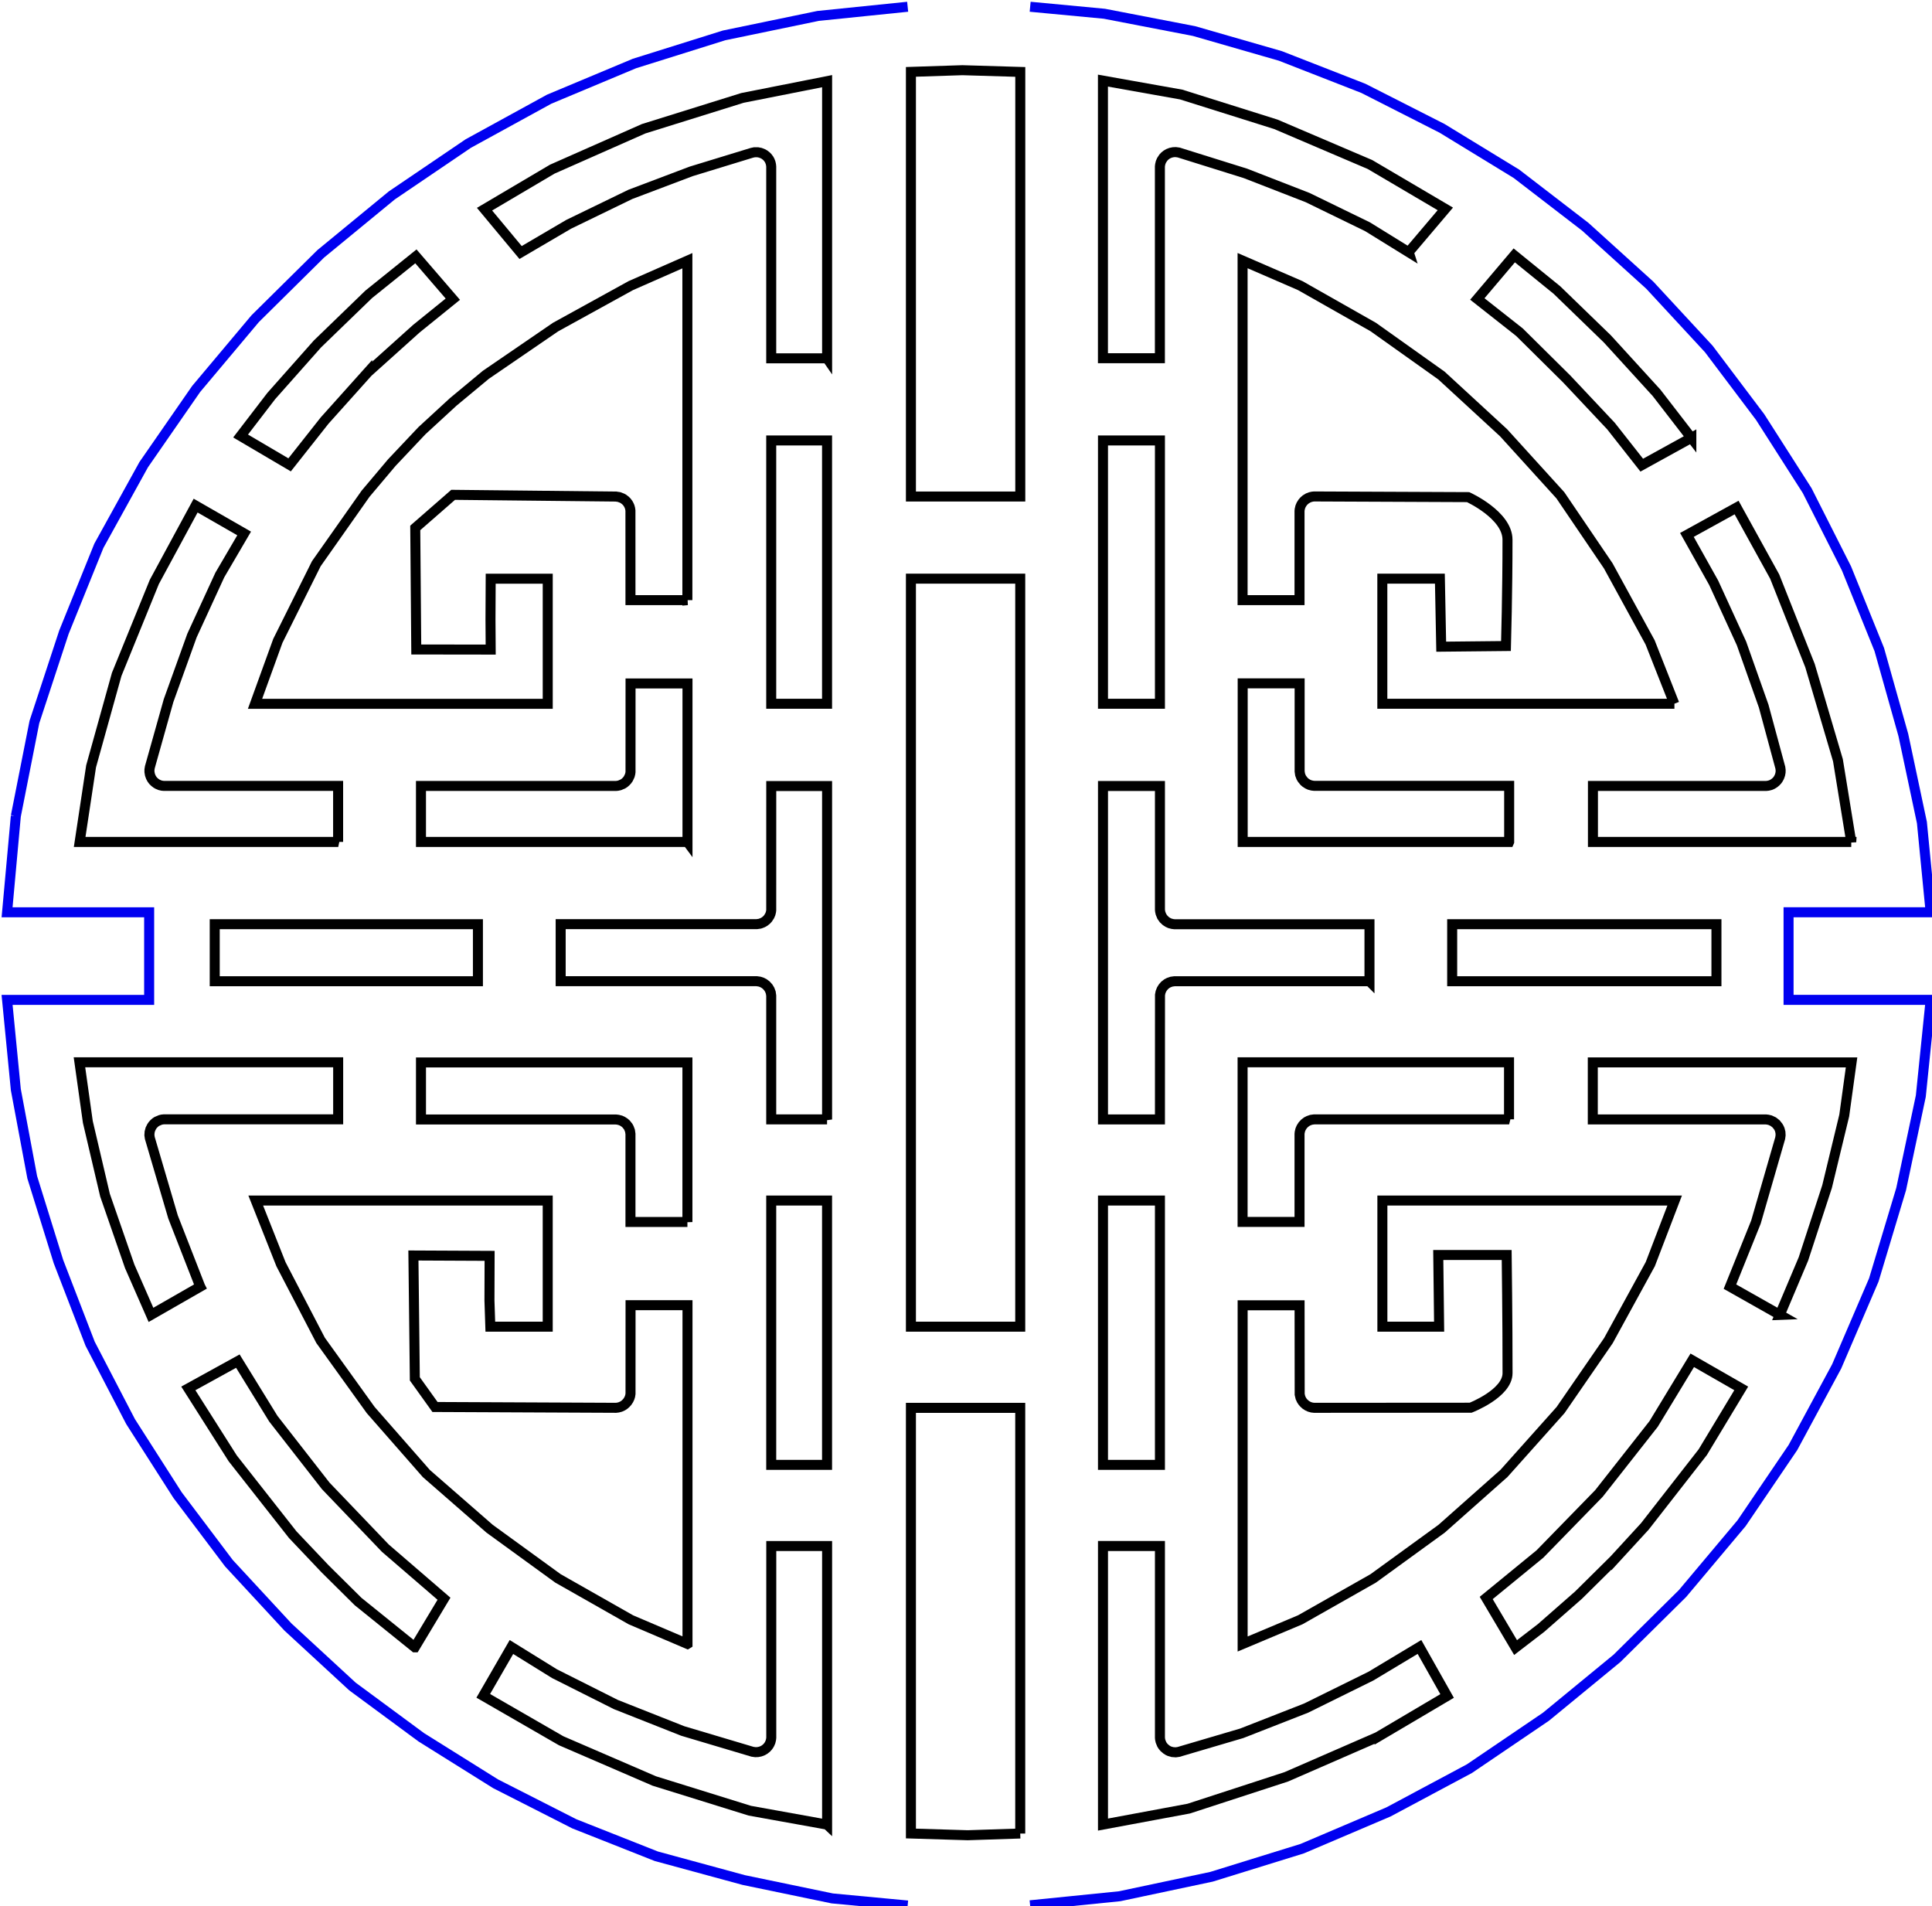 <?xml version="1.0" encoding="UTF-8" standalone="no"?>
<svg xmlns:dc="http://purl.org/dc/elements/1.1/" xmlns:cc="http://creativecommons.org/ns#" xmlns:rdf="http://www.w3.org/1999/02/22-rdf-syntax-ns#" xmlns:svg="http://www.w3.org/2000/svg" xmlns="http://www.w3.org/2000/svg" xmlns:sodipodi="http://sodipodi.sourceforge.net/DTD/sodipodi-0.dtd" xmlns:inkscape="http://www.inkscape.org/namespaces/inkscape" sodipodi:docname="symbol.svg" inkscape:version="1.0 (4035a4f, 2020-05-01)" id="svg8" version="1.1" viewBox="0 0 51.116 50.425" height="1.985in" width="2.012in">
  <defs id="defs2"/>
  
  
  <g transform="translate(-158.895,-112.371)" id="layer1" inkscape:groupmode="layer" inkscape:label="Layer 1">
    <g style="stroke-width:0.744" transform="matrix(1.344,0,0,1.344,129.049,79.768)" id="g60762-1">
      <path transform="scale(0.265)" d="m 151.225,233.066 -5.602,-0.528 -6.576,-1.365 -6.495,-1.767 -6.089,-2.409 -5.846,-2.972 -5.521,-3.453 -5.116,-3.775 -4.79,-4.417 -4.384,-4.738 -3.816,-5.06 -3.491,-5.461 -3.004,-5.782 -2.354,-6.104 -1.948,-6.264 -1.218,-6.505 -0.65,-6.666 h 10.554 v -6.506 h -10.554 l 0.65,-7.148 v 1.5e-4 0 l 1.38,-6.987 2.192,-6.666 2.598,-6.424 3.329,-6.024 3.897,-5.622 4.384,-5.22 4.872,-4.818 5.277,-4.337 5.684,-3.855 6.008,-3.293 6.333,-2.65 6.658,-2.088 6.982,-1.446 6.656,-0.681" style="fill:none;stroke:#0000f0;stroke-width:0.744" id="path4714-47-2"/>
      <path transform="scale(0.265)" d="m 160.325,92.035 5.515,0.52 6.657,1.285 6.414,1.847 6.17,2.41 5.846,2.971 5.521,3.373 5.115,3.935 4.79,4.337 4.384,4.738 3.816,5.06 3.491,5.461 2.923,5.782 2.436,6.023 1.786,6.345 1.38,6.505 0.65,6.666 h -10.555 v 6.505 h 10.555 l -0.731,7.148 -1.461,6.907 -2.03,6.746 -2.76,6.425 -3.248,6.023 -3.816,5.622 -4.384,5.22 -4.871,4.819 -5.278,4.337 -5.683,3.855 -6.009,3.212 -6.414,2.731 -6.739,2.088 -6.82,1.446 -6.653,0.673" style="fill:none;stroke:#0000f0;stroke-width:0.744" id="path60723-9"/>
      <g style="stroke-width:0.744" transform="translate(-20.941,-63.684)" id="g4883-2-6">
        <path d="m 49.806,104.512 c 0,0 -5.09,0 -5.09,0 0,0 0.225,-1.488 0.225,-1.488 0,0 0.504,-1.81 0.504,-1.81 0,0 0.741,-1.82 0.741,-1.82 0,0 0.813,-1.502 0.813,-1.502 0,0 0.955,0.548 0.955,0.548 0,0 -0.479,0.818 -0.479,0.818 0,0 -0.548,1.192 -0.548,1.192 0,0 -0.461,1.281 -0.461,1.281 0,0 -0.368,1.309 -0.368,1.309 0,0 -0.008,0.049 -0.008,0.049 0,0 0,0.044 0,0.044 0,0 0.009,0.053 0.009,0.053 0,0 0.017,0.048 0.017,0.048 0,0 0.02,0.038 0.02,0.038 0,0 0.026,0.035 0.026,0.035 0,0 0.031,0.03 0.031,0.03 0,0 0.033,0.025 0.033,0.025 0,0 0.026,0.015 0.026,0.015 0,0 0.042,0.018 0.042,0.018 0,0 0.046,0.011 0.046,0.011 0,0 0.035,0.003 0.035,0.003 0,0 3.429,0 3.429,0 0,0 0,1.102 0,1.102 z" stroke="#000000" stroke-width="0.197" fill="none" id="path4716-9-5"/>
        <path d="m 47.09,113.265 c 0,0 -0.97,0.556 -0.97,0.556 0,0 -0.419,-0.956 -0.419,-0.956 0,0 -0.486,-1.401 -0.486,-1.401 0,0 -0.338,-1.441 -0.338,-1.441 0,0 -0.165,-1.174 -0.165,-1.174 0,0 5.093,0 5.093,0 0,0 0,1.123 0,1.123 0,0 -3.43,0 -3.43,0 0,0 -0.038,0.004 -0.038,0.004 0,0 -0.033,0.008 -0.033,0.008 0,0 -0.066,0.028 -0.066,0.028 0,0 -0.029,0.019 -0.029,0.019 0,0 -0.031,0.027 -0.031,0.027 0,0 -0.026,0.03 -0.026,0.03 0,0 -0.019,0.028 -0.019,0.028 0,0 -0.025,0.051 -0.025,0.051 0,0 -0.015,0.056 -0.015,0.056 0,0 -0.004,0.06 -0.004,0.06 0,0 0.008,0.056 0.008,0.056 0,0 0.457,1.554 0.457,1.554 0,0 0.535,1.37 0.535,1.37 z" stroke="#000000" stroke-width="0.197" fill="none" id="path4718-7-2"/>
        <path d="m 51.314,120.364 c 0,0 -1.117,-0.901 -1.117,-0.901 0,0 -0.648,-0.642 -0.648,-0.642 0,0 -0.639,-0.674 -0.639,-0.674 0,0 -1.181,-1.502 -1.181,-1.502 0,0 -0.874,-1.377 -0.874,-1.377 0,0 0.975,-0.537 0.975,-0.537 0,0 0.698,1.133 0.698,1.133 0,0 1.032,1.323 1.032,1.323 0,0 1.174,1.226 1.174,1.226 0,0 1.154,0.995 1.154,0.995 0,0 -0.574,0.956 -0.574,0.956 z" stroke="#000000" stroke-width="0.197" fill="none" id="path4720-0-3"/>
        <path d="m 52.556,107.254 c 0,0 -5.181,0 -5.181,0 0,0 0,-1.123 0,-1.123 0,0 5.181,0 5.181,0 0,0 0,1.123 0,1.123 z" stroke="#000000" stroke-width="0.197" fill="none" id="path4722-1-9"/>
        <path d="m 56.68,120.297 c 0,0 -1.112,-0.474 -1.112,-0.474 0,0 -1.437,-0.816 -1.437,-0.816 0,0 -1.345,-0.977 -1.345,-0.977 0,0 -1.245,-1.086 -1.245,-1.086 0,0 -1.095,-1.249 -1.095,-1.249 0,0 -0.987,-1.372 -0.987,-1.372 0,0 -0.78,-1.499 -0.78,-1.499 0,0 -0.497,-1.254 -0.497,-1.254 0,0 5.748,0 5.748,0 0,0 0,2.483 0,2.483 0,0 -1.13,0 -1.13,0 0,0 -0.017,-0.515 -0.017,-0.515 0,0 0.003,-0.879 0.003,-0.879 0,0 -1.5,-0.007 -1.5,-0.007 0,0 0.028,2.428 0.028,2.428 0,0 0.397,0.554 0.397,0.554 0,0 3.563,0.016 3.563,0.016 0,0 0.041,-0.005 0.041,-0.005 0,0 0.045,-0.012 0.045,-0.012 0,0 0.046,-0.021 0.046,-0.021 0,0 0.032,-0.021 0.032,-0.021 0,0 0.028,-0.024 0.028,-0.024 0,0 0.032,-0.035 0.032,-0.035 0,0 0.026,-0.04 0.026,-0.04 0,0 0.018,-0.039 0.018,-0.039 0,0 0.011,-0.035 0.011,-0.035 0,0 0.007,-0.045 0.007,-0.045 0,0 5.92e-4,-1.743 5.92e-4,-1.743 0,0 1.121,0 1.121,0 0,0 0,6.666 0,6.666 z" stroke="#000000" stroke-width="0.197" fill="none" id="path4724-4-9"/>
        <path d="m 56.68,99.753 c 0,0 -1.121,0 -1.121,0 0,0 -5.92e-4,-1.764 -5.92e-4,-1.764 0,0 -0.006,-0.04 -0.006,-0.04 0,0 -0.01,-0.036 -0.01,-0.036 0,0 -0.014,-0.032 -0.014,-0.032 0,0 -0.016,-0.029 -0.016,-0.029 0,0 -0.026,-0.035 -0.026,-0.035 0,0 -0.026,-0.026 -0.026,-0.026 0,0 -0.038,-0.029 -0.038,-0.029 0,0 -0.026,-0.015 -0.026,-0.015 0,0 -0.063,-0.024 -0.063,-0.024 0,0 -0.061,-0.009 -0.061,-0.009 0,0 -3.204,-0.034 -3.204,-0.034 0,0 -0.746,0.651 -0.746,0.651 0,0 0.02,2.393 0.02,2.393 0,0 1.465,0.002 1.465,0.002 0,0 -0.004,-0.592 -0.004,-0.592 0,0 0.004,-0.803 0.004,-0.803 0,0 1.123,0 1.123,0 0,0 0,2.462 0,2.462 0,0 -5.762,0 -5.762,0 0,0 0.449,-1.239 0.449,-1.239 0,0 0.757,-1.518 0.757,-1.518 0,0 0.97,-1.378 0.97,-1.378 0,0 0.516,-0.612 0.516,-0.612 0,0 0.594,-0.629 0.594,-0.629 0,0 0.614,-0.565 0.614,-0.565 0,0 0.643,-0.534 0.643,-0.534 0,0 1.373,-0.94 1.373,-0.94 0,0 1.481,-0.816 1.481,-0.816 0,0 1.114,-0.49 1.114,-0.49 0,0 0,6.681 0,6.681 z" stroke="#000000" stroke-width="0.197" fill="none" id="path4726-4-4"/>
        <path d="m 56.68,104.512 c 0,0 -5.245,0 -5.245,0 0,0 0,-1.102 0,-1.102 0,0 3.839,0 3.839,0 0,0 0.031,-0.003 0.031,-0.003 0,0 0.041,-0.009 0.041,-0.009 0,0 0.065,-0.028 0.065,-0.028 0,0 0.028,-0.018 0.028,-0.018 0,0 0.028,-0.024 0.028,-0.024 0,0 0.027,-0.029 0.027,-0.029 0,0 0.023,-0.032 0.023,-0.032 0,0 0.029,-0.062 0.029,-0.062 0,0 0.01,-0.04 0.01,-0.04 0,0 0.004,-0.03 0.004,-0.03 0,0 5.92e-4,-1.742 5.92e-4,-1.742 0,0 1.121,0 1.121,0 0,0 0,3.121 0,3.121 z" stroke="#000000" stroke-width="0.197" fill="none" id="path4728-0-6"/>
        <path d="m 56.68,111.992 c 0,0 -1.121,0 -1.121,0 0,0 0,-1.732 0,-1.732 0,0 -0.009,-0.062 -0.009,-0.062 0,0 -0.021,-0.056 -0.021,-0.056 0,0 -0.016,-0.029 -0.016,-0.029 0,0 -0.042,-0.052 -0.042,-0.052 0,0 -0.028,-0.024 -0.028,-0.024 0,0 -0.04,-0.026 -0.04,-0.026 0,0 -0.039,-0.018 -0.039,-0.018 0,0 -0.05,-0.013 -0.05,-0.013 0,0 -0.041,-0.005 -0.041,-0.005 0,0 -3.838,0 -3.838,0 0,0 0,-1.123 0,-1.123 0,0 5.245,0 5.245,0 0,0 0,3.142 0,3.142 z" stroke="#000000" stroke-width="0.197" fill="none" id="path4730-59-7"/>
        <path d="m 50.376,95.283 c 0,0 -0.838,0.935 -0.838,0.935 0,0 -0.689,0.872 -0.689,0.872 0,0 -0.965,-0.568 -0.965,-0.568 0,0 0.603,-0.786 0.603,-0.786 0,0 0.91,-1.026 0.91,-1.026 0,0 1.01,-0.977 1.01,-0.977 0,0 0.928,-0.747 0.928,-0.747 0,0 0.727,0.843 0.727,0.843 0,0 -0.717,0.58 -0.717,0.58 0,0 -0.947,0.851 -0.947,0.851 0,0 -0.022,0.023 -0.022,0.023 z" stroke="#000000" stroke-width="0.197" fill="none" id="path4732-7-2"/>
        <path d="m 59.429,94.993 c 0,0 -1.099,0 -1.099,0 0,0 0,-3.773 0,-3.773 0,0 -0.004,-0.038 -0.004,-0.038 0,0 -0.009,-0.039 -0.009,-0.039 0,0 -0.016,-0.041 -0.016,-0.041 0,0 -0.016,-0.029 -0.016,-0.029 0,0 -0.026,-0.035 -0.026,-0.035 0,0 -0.026,-0.026 -0.026,-0.026 0,0 -0.032,-0.025 -0.032,-0.025 0,0 -0.032,-0.019 -0.032,-0.019 0,0 -0.054,-0.021 -0.054,-0.021 0,0 -0.052,-0.01 -0.052,-0.01 0,0 -0.065,6.23e-4 -0.065,6.23e-4 0,0 -0.051,0.011 -0.051,0.011 0,0 -1.193,0.365 -1.193,0.365 0,0 -1.196,0.452 -1.196,0.452 0,0 -1.216,0.59 -1.216,0.59 0,0 -0.946,0.555 -0.946,0.555 0,0 -0.71,-0.853 -0.71,-0.853 0,0 1.334,-0.788 1.334,-0.788 0,0 1.798,-0.795 1.798,-0.795 0,0 1.945,-0.607 1.945,-0.607 0,0 1.667,-0.33 1.667,-0.33 0,0 0,5.457 0,5.457 z" stroke="#000000" stroke-width="0.197" fill="none" id="path4734-5-0"/>
        <path d="m 59.429,123.854 c 0,0 -1.521,-0.274 -1.521,-0.274 0,0 -1.881,-0.585 -1.881,-0.585 0,0 -1.833,-0.792 -1.833,-0.792 0,0 -1.533,-0.884 -1.533,-0.884 0,0 0.555,-0.961 0.555,-0.961 0,0 0.849,0.526 0.849,0.526 0,0 1.208,0.607 1.208,0.607 0,0 1.315,0.52 1.315,0.52 0,0 1.373,0.409 1.373,0.409 0,0 0.058,0.008 0.058,0.008 0,0 0.048,-0.002 0.048,-0.002 0,0 0.049,-0.01 0.049,-0.01 0,0 0.047,-0.018 0.047,-0.018 0,0 0.038,-0.022 0.038,-0.022 0,0 0.036,-0.029 0.036,-0.029 0,0 0.027,-0.029 0.027,-0.029 0,0 0.019,-0.026 0.019,-0.026 0,0 0.015,-0.026 0.015,-0.026 0,0 0.018,-0.042 0.018,-0.042 0,0 0.011,-0.046 0.011,-0.046 0,0 0.004,-0.035 0.004,-0.035 0,0 0,-3.772 0,-3.772 0,0 1.099,0 1.099,0 0,0 0,5.484 0,5.484 z" stroke="#000000" stroke-width="0.197" fill="none" id="path4736-5-6"/>
        <path d="m 59.429,109.973 c 0,0 -1.099,0 -1.099,0 0,0 0,-2.434 0,-2.434 0,0 -0.009,-0.062 -0.009,-0.062 0,0 -0.021,-0.056 -0.021,-0.056 0,0 -0.028,-0.046 -0.028,-0.046 0,0 -0.041,-0.045 -0.041,-0.045 0,0 -0.044,-0.033 -0.044,-0.033 0,0 -0.046,-0.023 -0.046,-0.023 0,0 -0.041,-0.013 -0.041,-0.013 0,0 -0.056,-0.008 -0.056,-0.008 0,0 -3.859,0 -3.859,0 0,0 0,-1.123 0,-1.123 0,0 3.86,0 3.86,0 0,0 0.062,-0.009 0.062,-0.009 0,0 0.056,-0.021 0.056,-0.021 0,0 0.038,-0.022 0.038,-0.022 0,0 0.036,-0.029 0.036,-0.029 0,0 0.027,-0.029 0.027,-0.029 0,0 0.034,-0.052 0.034,-0.052 0,0 0.018,-0.042 0.018,-0.042 0,0 0.01,-0.04 0.01,-0.04 0,0 0.004,-0.03 0.004,-0.03 0,0 5.92e-4,-2.444 5.92e-4,-2.444 0,0 1.099,0 1.099,0 0,0 0,6.563 0,6.563 z" stroke="#000000" stroke-width="0.197" fill="none" id="path4738-4-1"/>
        <path d="m 59.429,101.792 c 0,0 -1.099,0 -1.099,0 0,0 0,-5.182 0,-5.182 0,0 1.099,0 1.099,0 0,0 0,5.182 0,5.182 z" stroke="#000000" stroke-width="0.197" fill="none" id="path4740-0-5"/>
        <path d="m 59.429,116.773 c 0,0 -1.099,0 -1.099,0 0,0 0,-5.203 0,-5.203 0,0 1.099,0 1.099,0 0,0 0,5.203 0,5.203 z" stroke="#000000" stroke-width="0.197" fill="none" id="path4742-8-4"/>
        <path d="m 63.232,124.029 c 0,0 -1.034,0.034 -1.034,0.034 0,0 -1.118,-0.034 -1.118,-0.034 0,0 0,-8.378 0,-8.378 0,0 2.152,0 2.152,0 0,0 0,8.379 0,8.379 z" stroke="#000000" stroke-width="0.197" fill="none" id="path4744-73-6"/>
        <path d="m 63.232,114.053 c 0,0 -2.152,0 -2.152,0 0,0 0,-14.723 0,-14.723 0,0 2.152,0 2.152,0 0,0 0,14.723 0,14.723 z" stroke="#000000" stroke-width="0.197" fill="none" id="path4746-7-4"/>
        <path d="m 63.232,97.713 c 0,0 -2.152,0 -2.152,0 0,0 0,-8.358 0,-8.358 0,0 1.013,-0.033 1.013,-0.033 0,0 1.14,0.034 1.14,0.034 0,0 0,8.357 0,8.357 z" stroke="#000000" stroke-width="0.197" fill="none" id="path4748-4-7"/>
        <path d="m 65.982,101.792 c 0,0 -1.121,0 -1.121,0 0,0 0,-5.182 0,-5.182 0,0 1.121,0 1.121,0 0,0 0,5.182 0,5.182 z" stroke="#000000" stroke-width="0.197" fill="none" id="path4750-8-5"/>
        <path d="m 70.88,92.905 c 0,0 -0.812,-0.502 -0.812,-0.502 0,0 -1.179,-0.574 -1.179,-0.574 0,0 -1.224,-0.476 -1.224,-0.476 0,0 -1.314,-0.411 -1.314,-0.411 0,0 -0.058,-0.008 -0.058,-0.008 0,0 -0.048,0.002 -0.048,0.002 0,0 -0.049,0.01 -0.049,0.01 0,0 -0.047,0.018 -0.047,0.018 0,0 -0.038,0.022 -0.038,0.022 0,0 -0.036,0.029 -0.036,0.029 0,0 -0.027,0.029 -0.027,0.029 0,0 -0.034,0.052 -0.034,0.052 0,0 -0.018,0.042 -0.018,0.042 0,0 -0.011,0.046 -0.011,0.046 0,0 -0.004,0.035 -0.004,0.035 0,0 0,3.772 0,3.772 0,0 -1.121,0 -1.121,0 0,0 0,-5.464 0,-5.464 0,0 1.54,0.274 1.54,0.274 0,0 1.863,0.586 1.863,0.586 0,0 1.853,0.791 1.853,0.791 0,0 1.484,0.874 1.484,0.874 0,0 -0.721,0.85 -0.721,0.85 z" stroke="#000000" stroke-width="0.197" fill="none" id="path4752-7-5"/>
        <path d="m 70.106,107.254 c 0,0 -3.838,0 -3.838,0 0,0 -0.058,0.008 -0.058,0.008 0,0 -0.052,0.018 -0.052,0.018 0,0 -0.038,0.02 -0.038,0.02 0,0 -0.045,0.035 -0.045,0.035 0,0 -0.033,0.038 -0.033,0.038 0,0 -0.028,0.044 -0.028,0.044 0,0 -0.021,0.054 -0.021,0.054 0,0 -0.01,0.053 -0.01,0.053 0,0 -0.001,2.45 -0.001,2.45 0,0 -1.121,0 -1.121,0 0,0 0,-6.563 0,-6.563 0,0 1.121,0 1.121,0 0,0 0,2.434 0,2.434 0,0 0.003,0.031 0.003,0.031 0,0 0.009,0.041 0.009,0.041 0,0 0.025,0.061 0.025,0.061 0,0 0.036,0.051 0.036,0.051 0,0 0.046,0.043 0.046,0.043 0,0 0.038,0.024 0.038,0.024 0,0 0.039,0.018 0.039,0.018 0,0 0.05,0.013 0.05,0.013 0,0 0.041,0.005 0.041,0.005 0,0 3.838,0 3.838,0 0,0 0,1.123 0,1.123 z" stroke="#000000" stroke-width="0.197" fill="none" id="path4754-53-6"/>
        <path d="m 65.982,116.773 c 0,0 -1.121,0 -1.121,0 0,0 0,-5.203 0,-5.203 0,0 1.121,0 1.121,0 0,0 0,5.203 0,5.203 z" stroke="#000000" stroke-width="0.197" fill="none" id="path4756-2-4"/>
        <path d="m 70.251,122.137 c 0,0 -1.781,0.776 -1.781,0.776 0,0 -1.921,0.626 -1.921,0.626 0,0 -1.688,0.314 -1.688,0.314 0,0 0,-5.483 0,-5.483 0,0 1.121,0 1.121,0 0,0 0,3.773 0,3.773 0,0 0.003,0.031 0.003,0.031 0,0 0.009,0.041 0.009,0.041 0,0 0.025,0.061 0.025,0.061 0,0 0.02,0.031 0.02,0.031 0,0 0.024,0.029 0.024,0.029 0,0 0.048,0.041 0.048,0.041 0,0 0.034,0.021 0.034,0.021 0,0 0.026,0.012 0.026,0.012 0,0 0.056,0.016 0.056,0.016 0,0 0.066,0.005 0.066,0.005 0,0 0.056,-0.008 0.056,-0.008 0,0 1.242,-0.366 1.242,-0.366 0,0 1.27,-0.497 1.27,-0.497 0,0 1.276,-0.63 1.276,-0.63 0,0 0.954,-0.573 0.954,-0.573 0,0 0.544,0.965 0.544,0.965 0,0 -1.383,0.817 -1.383,0.817 z" stroke="#000000" stroke-width="0.197" fill="none" id="path4758-76-1"/>
        <path d="m 72.856,104.512 c 0,0 -5.245,0 -5.245,0 0,0 0,-3.121 0,-3.121 0,0 1.121,0 1.121,0 0,0 0,1.732 0,1.732 0,0 0.009,0.062 0.009,0.062 0,0 0.021,0.056 0.021,0.056 0,0 0.017,0.029 0.017,0.029 0,0 0.042,0.052 0.042,0.052 0,0 0.028,0.024 0.028,0.024 0,0 0.04,0.026 0.04,0.026 0,0 0.039,0.018 0.039,0.018 0,0 0.05,0.013 0.05,0.013 0,0 0.041,0.005 0.041,0.005 0,0 3.838,0 3.838,0 0,0 0,1.102 0,1.102 z" stroke="#000000" stroke-width="0.197" fill="none" id="path4760-2-1"/>
        <path d="m 72.856,109.973 c 0,0 -3.838,0 -3.838,0 0,0 -0.058,0.008 -0.058,0.008 0,0 -0.052,0.018 -0.052,0.018 0,0 -0.038,0.02 -0.038,0.02 0,0 -0.045,0.035 -0.045,0.035 0,0 -0.034,0.038 -0.034,0.038 0,0 -0.028,0.044 -0.028,0.044 0,0 -0.018,0.042 -0.018,0.042 0,0 -0.012,0.051 -0.012,0.051 0,0 -0.003,0.03 -0.003,0.03 0,0 0,1.732 0,1.732 0,0 -1.121,0 -1.121,0 0,0 0,-3.142 0,-3.142 0,0 5.245,0 5.245,0 0,0 0,1.123 0,1.123 z" stroke="#000000" stroke-width="0.197" fill="none" id="path4762-22-0"/>
        <path d="m 76.11,101.792 c 0,0 -5.75,0 -5.75,0 0,0 0,-2.462 0,-2.462 0,0 1.133,0 1.133,0 0,0 0.026,1.339 0.026,1.339 0,0 1.275,-0.013 1.275,-0.013 0,0 0.031,-1.101 0.03,-2.092 0,-0.488 -0.776,-0.839 -0.776,-0.839 0,0 -3.03,-0.013 -3.03,-0.013 0,0 -0.031,0.003 -0.031,0.003 0,0 -0.041,0.009 -0.041,0.009 0,0 -0.047,0.018 -0.047,0.018 0,0 -0.046,0.028 -0.046,0.028 0,0 -0.036,0.031 -0.036,0.031 0,0 -0.026,0.03 -0.026,0.03 0,0 -0.028,0.044 -0.028,0.044 0,0 -0.018,0.042 -0.018,0.042 0,0 -0.012,0.051 -0.012,0.051 0,0 -0.003,0.031 -0.003,0.031 0,0 0,1.754 0,1.754 0,0 -1.121,0 -1.121,0 0,0 0,-6.683 0,-6.683 0,0 1.135,0.492 1.135,0.492 0,0 1.437,0.815 1.437,0.815 0,0 1.343,0.955 1.343,0.955 0,0 1.223,1.126 1.223,1.126 0,0 1.118,1.231 1.118,1.231 0,0 0.942,1.388 0.942,1.388 0,0 0.824,1.506 0.824,1.506 0,0 0.477,1.209 0.477,1.209 z" stroke="#000000" stroke-width="0.197" fill="none" id="path4764-8-6"/>
        <path d="m 72.75,116.945 c 0,0 -1.223,1.085 -1.223,1.085 0,0 -1.347,0.978 -1.347,0.978 0,0 -1.435,0.814 -1.435,0.814 0,0 -1.135,0.477 -1.135,0.477 0,0 0,-6.667 0,-6.667 0,0 1.121,0 1.121,0 0,0 0.002,1.754 0.002,1.754 0,0 0.015,0.064 0.015,0.064 0,0 0.021,0.046 0.021,0.046 0,0 0.021,0.032 0.021,0.032 0,0 0.024,0.028 0.024,0.028 0,0 0.035,0.032 0.035,0.032 0,0 0.04,0.026 0.04,0.026 0,0 0.039,0.018 0.039,0.018 0,0 0.047,0.013 0.047,0.013 0,0 0.044,0.005 0.044,0.005 0,0 3.08,-0.002 3.08,-0.002 0,0 0.726,-0.28 0.726,-0.681 0.001,-0.981 -0.017,-2.325 -0.017,-2.325 0,0 -1.347,0 -1.347,0 0,0 0.009,0.738 0.009,0.738 0,0 0.008,0.673 0.008,0.673 0,0 -1.117,0 -1.117,0 0,0 0,-2.483 0,-2.483 0,0 5.754,0 5.754,0 0,0 -0.48,1.252 -0.48,1.252 0,0 -0.824,1.505 -0.824,1.505 0,0 -0.943,1.368 -0.943,1.368 0,0 -1.116,1.249 -1.116,1.249 z" stroke="#000000" stroke-width="0.197" fill="none" id="path4766-0-9"/>
        <path d="m 76.937,107.254 c 0,0 -5.202,0 -5.202,0 0,0 0,-1.123 0,-1.123 0,0 5.202,0 5.202,0 0,0 0,1.123 0,1.123 z" stroke="#000000" stroke-width="0.197" fill="none" id="path4768-5-7"/>
        <path d="m 76.443,96.558 c 0,0 -0.976,0.538 -0.976,0.538 0,0 -0.606,-0.77 -0.606,-0.77 0,0 -0.869,-0.924 -0.869,-0.924 0,0 -0.932,-0.923 -0.932,-0.923 0,0 -0.83,-0.654 -0.83,-0.654 0,0 0.727,-0.858 0.727,-0.858 0,0 0.84,0.682 0.84,0.682 0,0 0.992,0.961 0.992,0.961 0,0 0.969,1.062 0.969,1.062 0,0 0.685,0.887 0.685,0.887 z" stroke="#000000" stroke-width="0.197" fill="none" id="path4770-0-7"/>
        <path d="m 74.89,118.676 c 0,0 -0.668,0.661 -0.668,0.661 0,0 -0.738,0.647 -0.738,0.647 0,0 -0.501,0.385 -0.501,0.385 0,0 -0.578,-0.976 -0.578,-0.976 0,0 1.057,-0.865 1.057,-0.865 0,0 1.162,-1.192 1.162,-1.192 0,0 1.077,-1.369 1.077,-1.369 0,0 0.76,-1.252 0.76,-1.252 0,0 0.964,0.553 0.964,0.553 0,0 -0.757,1.255 -0.757,1.255 0,0 -1.14,1.461 -1.14,1.461 0,0 -0.637,0.694 -0.637,0.694 z" stroke="#000000" stroke-width="0.197" fill="none" id="path4772-6-9"/>
        <path d="m 79.591,104.512 c 0,0 -5.085,0 -5.085,0 0,0 0,-1.102 0,-1.102 0,0 3.409,0 3.409,0 0,0 0.038,-0.004 0.038,-0.004 0,0 0.045,-0.011 0.045,-0.011 0,0 0.038,-0.016 0.038,-0.016 0,0 0.039,-0.024 0.039,-0.024 0,0 0.034,-0.028 0.034,-0.028 0,0 0.026,-0.028 0.026,-0.028 0,0 0.021,-0.03 0.021,-0.03 0,0 0.019,-0.036 0.019,-0.036 0,0 0.017,-0.048 0.017,-0.048 0,0 0.008,-0.044 0.008,-0.044 0,0 0.001,-0.043 0.001,-0.043 0,0 -0.006,-0.047 -0.006,-0.047 0,0 -0.328,-1.213 -0.328,-1.213 0,0 -0.436,-1.232 -0.436,-1.232 0,0 -0.548,-1.195 -0.548,-1.195 0,0 -0.527,-0.942 -0.527,-0.942 0,0 0.978,-0.539 0.978,-0.539 0,0 0.75,1.359 0.75,1.359 0,0 0.695,1.752 0.695,1.752 0,0 0.55,1.863 0.55,1.863 0,0 0.262,1.609 0.262,1.609 z" stroke="#000000" stroke-width="0.197" fill="none" id="path4774-1-3"/>
        <path d="m 78.187,113.821 c 0,0 -0.984,-0.556 -0.984,-0.556 0,0 0.512,-1.271 0.512,-1.271 0,0 0.477,-1.651 0.477,-1.651 0,0 0.008,-0.058 0.008,-0.058 0,0 -0.003,-0.057 -0.003,-0.057 0,0 -0.014,-0.055 -0.014,-0.055 0,0 -0.014,-0.032 -0.014,-0.032 0,0 -0.017,-0.029 -0.017,-0.029 0,0 -0.042,-0.052 -0.042,-0.052 0,0 -0.054,-0.042 -0.054,-0.042 0,0 -0.062,-0.029 -0.062,-0.029 0,0 -0.047,-0.011 -0.047,-0.011 0,0 -0.035,-0.004 -0.035,-0.004 0,0 -3.409,0 -3.409,0 0,0 0,-1.123 0,-1.123 0,0 5.094,0 5.094,0 0,0 -0.144,1.045 -0.144,1.045 0,0 -0.338,1.399 -0.338,1.399 0,0 -0.465,1.423 -0.465,1.423 0,0 -0.466,1.103 -0.466,1.103 z" stroke="#000000" stroke-width="0.197" fill="none" id="path4776-9-2"/>
      </g>
    </g>
  </g>
</svg>
